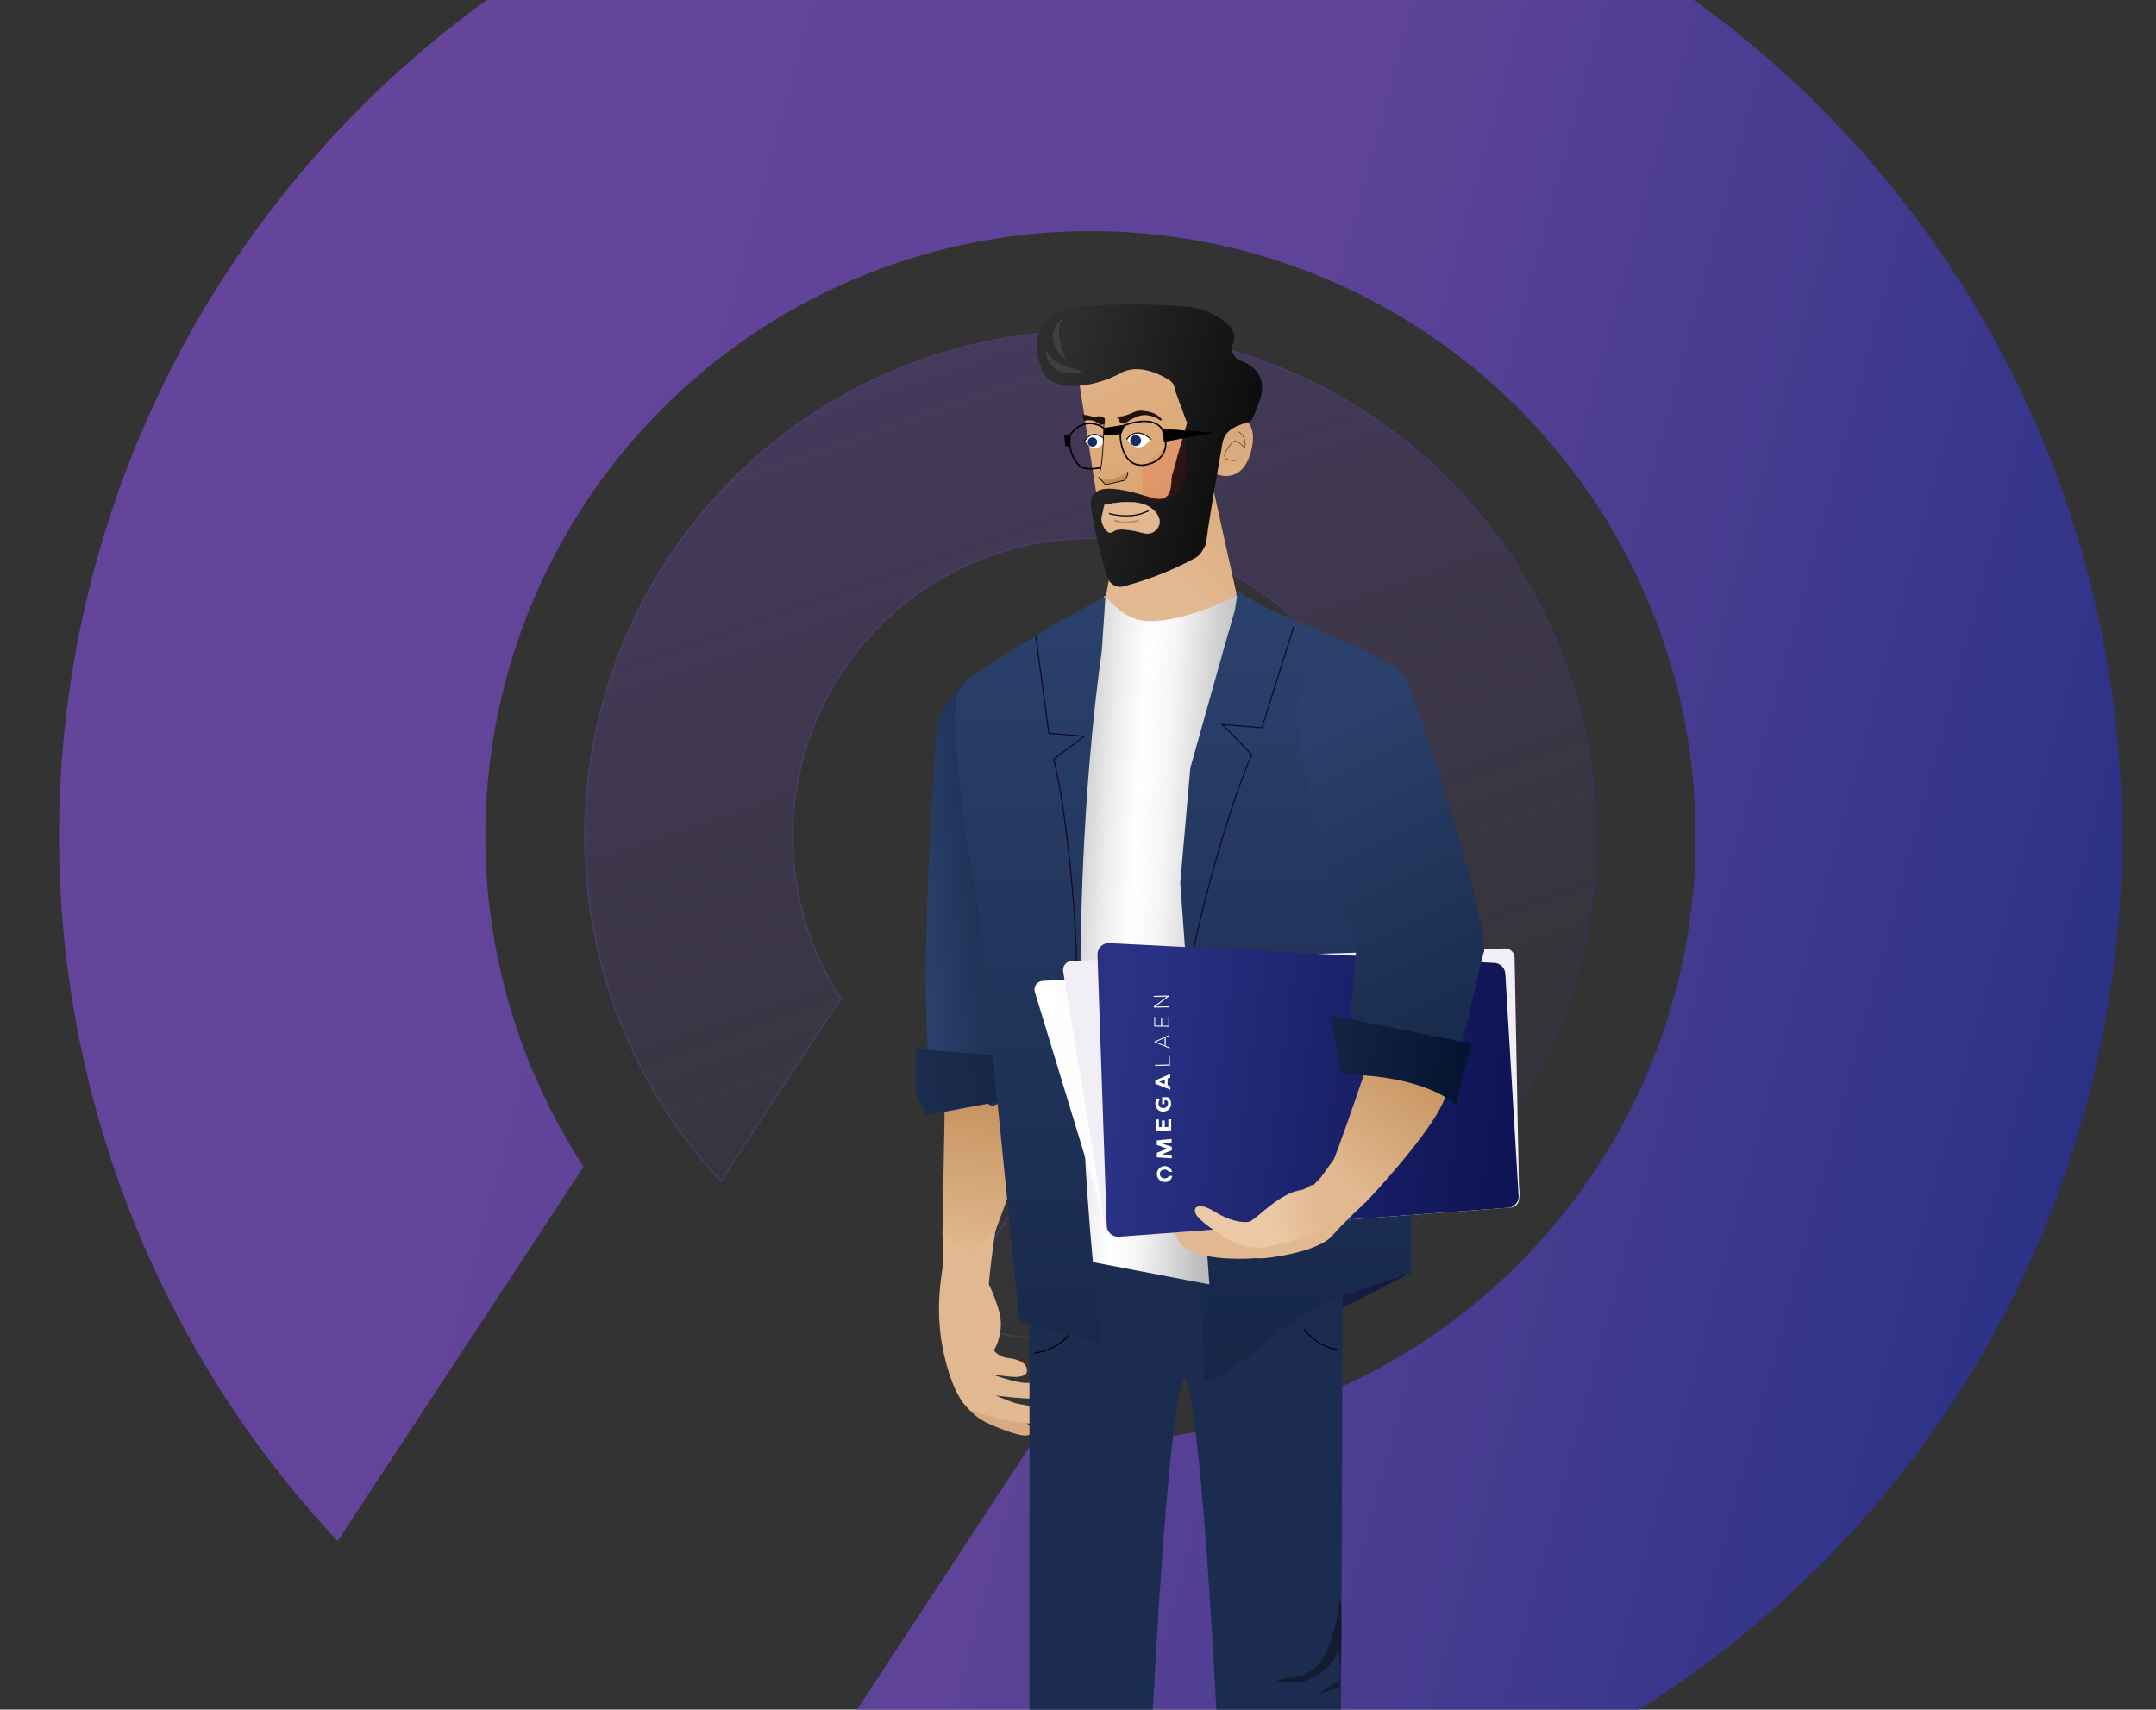 <svg version="1.2" xmlns="http://www.w3.org/2000/svg" viewBox="0 0 5691 4513" width="5691" height="4513">
	<rect x="0" y="0" width="5691" height="4513" fill="#333333" stroke="none"/>
	<title>Home (2)-svg</title>
	<defs>
		<clipPath clipPathUnits="userSpaceOnUse" id="cp1">
			<path d="m0 0h5691v4513h-5691z"/>
		</clipPath>
		<clipPath clipPathUnits="userSpaceOnUse" id="cp2">
			<path d="m66-580h5625v6698h-5625z"/>
		</clipPath>
		<linearGradient id="g1" x2="1" gradientUnits="userSpaceOnUse" gradientTransform="matrix(827,2408,-2407.974,826.991,2493,962.5)">
			<stop offset="0" stop-color="#5e4398" stop-opacity="1"/>
			<stop offset="1" stop-color="#5e4398" stop-opacity="0"/>
		</linearGradient>
		<linearGradient id="g2" x2="1" gradientUnits="userSpaceOnUse" gradientTransform="matrix(2581.82,691.8,-691.801,2581.824,1587.59,1861.6)">
			<stop offset="0" stop-color="#65459b"/>
			<stop offset=".54" stop-color="#5e4398"/>
			<stop offset="1" stop-color="#2a3286"/>
		</linearGradient>
		<linearGradient id="g3" x2="1" gradientUnits="userSpaceOnUse" gradientTransform="matrix(5259.463,1409.27,-1409.278,5259.491,248.767,1502.87)">
			<stop offset="0" stop-color="#65459b"/>
			<stop offset=".54" stop-color="#5e4398"/>
			<stop offset="1" stop-color="#2a3286"/>
		</linearGradient>
		<linearGradient id="g4" x2="1" gradientUnits="userSpaceOnUse" gradientTransform="matrix(307.38,-303.63,218.356,221.053,3259.18,1665.18)">
			<stop offset="0" stop-color="#e2b890"/>
			<stop offset="1" stop-color="#d8a16d"/>
		</linearGradient>
		<linearGradient id="g5" x2="1" gradientUnits="userSpaceOnUse" gradientTransform="matrix(62.51,-430.93,202.969,29.442,2562.06,3308.56)">
			<stop offset="0" stop-color="#e1b88f"/>
			<stop offset="1" stop-color="#c5915c"/>
		</linearGradient>
		<linearGradient id="g6" x2="1" gradientUnits="userSpaceOnUse" gradientTransform="matrix(224.32,-19.48,59.314,683.02,2422.81,2374.58)">
			<stop offset="0" stop-color="#2b416c"/>
			<stop offset="1" stop-color="#1a2c4e"/>
		</linearGradient>
		<linearGradient id="g7" x2="1" gradientUnits="userSpaceOnUse" gradientTransform="matrix(349.09,-5.87,2.718,161.612,2421.17,2881.7)">
			<stop offset="0" stop-color="#1b2d4f"/>
			<stop offset="1" stop-color="#13233f"/>
		</linearGradient>
		<clipPath clipPathUnits="userSpaceOnUse" id="cp3">
			<path d="m2975.77 5379.72h-246.98v113.99h246.98z"/>
		</clipPath>
		<clipPath clipPathUnits="userSpaceOnUse" id="cp4">
			<path d="m2970.15 5380.24l-8.53 95.45-201.19-8.61-14.4-80.23z"/>
		</clipPath>
		<linearGradient id="g8" x2="1" gradientUnits="userSpaceOnUse" gradientTransform="matrix(-224.13,0,0,-95.349,2970.17,5427.9)">
			<stop offset="0" stop-color="#e2b890"/>
			<stop offset="1" stop-color="#e5b282"/>
		</linearGradient>
		<clipPath clipPathUnits="userSpaceOnUse" id="cp5">
			<path d="m3030.85 5379.72h-398.96v502.28h398.96z"/>
		</clipPath>
		<clipPath clipPathUnits="userSpaceOnUse" id="cp6">
			<path d="m3011.88 5379.72h-360.98v474.96h360.98z"/>
		</clipPath>
		<clipPath clipPathUnits="userSpaceOnUse" id="cp7">
			<path d="m2968.29 5390.62c0 0 42.08 56.4 26.05 106.43-16.04 49.94-19 238.29-26.05 286.97-7.05 48.69-248.16 124.15-300.78-27.09 0 0-28.88-35.32 27.16-202.81l55.57-167.44c0 0 4.39 70.96 39.94 73.19 178.11 11.41 128.9 0.51 178.11-69.25z"/>
		</clipPath>
		<linearGradient id="g9" x2="1" gradientUnits="userSpaceOnUse" gradientTransform="matrix(-274.53,0,0,-365.9,2960.54,5639.04)">
			<stop offset="0" stop-color="#2d2d2f"/>
			<stop offset="1" stop-color="#070a1f"/>
		</linearGradient>
		<clipPath clipPathUnits="userSpaceOnUse" id="cp8">
			<path d="m2956.75 2047.4h-265.98v816.93h265.98z"/>
		</clipPath>
		<clipPath clipPathUnits="userSpaceOnUse" id="cp9">
			<path d="m2722.08 2856.54c8.02-1.63-3.04-4.83-2.66-12.99 37.77-520.09 236.21-790.07 236.21-790.07 0 0-230.95 239.78-257.15 785.47 0.38 5.05 2.45 9.35 6.16 12.76q5.56 5.21 13.15 5.19c1.4 0 2.88-0.07 4.29-0.36z"/>
		</clipPath>
		<linearGradient id="g10" x2="1" gradientUnits="userSpaceOnUse" gradientTransform="matrix(-390.78,71.507,-150.469,-822.299,2584.55,21.858)">
			<stop offset="0" stop-color="#aaaaaa"/>
			<stop offset="1" stop-color="#4a4a4a"/>
		</linearGradient>
		<linearGradient id="g11" x2="1" gradientUnits="userSpaceOnUse" gradientTransform="matrix(215.63,1562.62,-495.876,68.427,2785.97,3679.93)">
			<stop offset="0" stop-color="#1b2c50"/>
			<stop offset="1" stop-color="#1a2c4f"/>
		</linearGradient>
		<linearGradient id="g12" x2="1" gradientUnits="userSpaceOnUse" gradientTransform="matrix(-169.09,81.7,-60.057,-124.297,3696.74,3344.98)">
			<stop offset="0" stop-color="#171643"/>
			<stop offset="1" stop-color="#191c40"/>
		</linearGradient>
		<clipPath clipPathUnits="userSpaceOnUse" id="cp10">
			<path d="m3268.31 5379.72h246.98v113.99h-246.98z"/>
		</clipPath>
		<clipPath clipPathUnits="userSpaceOnUse" id="cp11">
			<path d="m3273.85 5380.25l8.53 95.44 201.2-8.6 14.4-80.23z"/>
		</clipPath>
		<linearGradient id="g13" x2="1" gradientUnits="userSpaceOnUse" gradientTransform="matrix(224.12,0,0,95.354,3273.87,5427.91)">
			<stop offset="0" stop-color="#e2b890"/>
			<stop offset="1" stop-color="#e5b282"/>
		</linearGradient>
		<linearGradient id="g14" x2="1" gradientUnits="userSpaceOnUse" gradientTransform="matrix(-215.63,1562.62,-528.106,-72.875,3467.8,3680.31)">
			<stop offset="0" stop-color="#1b2c50"/>
			<stop offset="1" stop-color="#1a2c4f"/>
		</linearGradient>
		<clipPath clipPathUnits="userSpaceOnUse" id="cp12">
			<path d="m3213.22 5379.72h398.97v502.28h-398.97z"/>
		</clipPath>
		<clipPath clipPathUnits="userSpaceOnUse" id="cp13">
			<path d="m3232.22 5379.72h360.97v474.96h-360.97z"/>
		</clipPath>
		<clipPath clipPathUnits="userSpaceOnUse" id="cp14">
			<path d="m3275.79 5390.61c0 0-42.08 56.41-26.04 106.43 16.03 49.95 18.99 238.3 26.04 286.97 7.05 48.7 248.16 124.16 300.79-27.09 0 0 28.87-35.32-27.17-202.81l-55.57-167.43c0 0-4.39 70.96-39.94 73.18-178.11 11.42-128.9 0.52-178.11-69.25z"/>
		</clipPath>
		<linearGradient id="g15" x2="1" gradientUnits="userSpaceOnUse" gradientTransform="matrix(274.52,0,0,365.886,3283.51,5639.04)">
			<stop offset="0" stop-color="#2d2d2f"/>
			<stop offset="1" stop-color="#070a1f"/>
		</linearGradient>
		<clipPath clipPathUnits="userSpaceOnUse" id="cp15">
			<path d="m2907.35 1200.06h379.97v474.96h-379.97z"/>
		</clipPath>
		<clipPath clipPathUnits="userSpaceOnUse" id="cp16">
			<path d="m2922.89 1221.14l-4.07 173.75c-0.11 5 0.94 9.73 3.25 14.18 2.3 4.45 5.5 8.09 9.68 10.9 29.89 20.47 97.04 33.98 164.22 25.35q2.86-0.35 5.32-1.76 2.47-1.41 4.18-3.71 1.69-2.26 2.34-5.08c0.47-1.83 0.51-3.71 0.19-5.58l-35.86-225.94z"/>
		</clipPath>
		<linearGradient id="g16" x2="1" gradientUnits="userSpaceOnUse" gradientTransform="matrix(324.87,-321.07,321.595,325.401,2918.9,1654.69)">
			<stop offset="0" stop-color="#e2b890"/>
			<stop offset="1" stop-color="#d8a16d"/>
		</linearGradient>
		<clipPath clipPathUnits="userSpaceOnUse" id="cp17">
			<path d="m3287.32 2047.39h265.97v816.93h-265.97z"/>
		</clipPath>
		<clipPath clipPathUnits="userSpaceOnUse" id="cp18">
			<path d="m3521.99 2856.54c-8.02-1.64 3.04-4.83 2.66-13-37.77-520.08-236.21-790.07-236.21-790.07 0 0 230.95 239.78 257.15 785.47-0.38 5.06-2.46 9.35-6.16 12.77q-5.56 5.21-13.15 5.19c-1.4 0-2.88-0.08-4.29-0.36z"/>
		</clipPath>
		<linearGradient id="g17" x2="1" gradientUnits="userSpaceOnUse" gradientTransform="matrix(390.78,71.506,-150.466,822.297,3659.53,21.855)">
			<stop offset="0" stop-color="#aaaaaa"/>
			<stop offset="1" stop-color="#4a4a4a"/>
		</linearGradient>
		<linearGradient id="g18" x2="1" gradientUnits="userSpaceOnUse" gradientTransform="matrix(315.38,22.8,-8.271,114.41,3536.2,2888.07)">
			<stop offset="0" stop-color="#a41e21"/>
			<stop offset=".285" stop-color="#d1343b"/>
			<stop offset="1" stop-color="#9b1b1f"/>
		</linearGradient>
		<linearGradient id="g19" x2="1" gradientUnits="userSpaceOnUse" gradientTransform="matrix(303.02,118.74,-48.89,124.765,3540,2789.28)">
			<stop offset="0" stop-color="#f0e0e1"/>
			<stop offset="1" stop-color="#a99e9f"/>
		</linearGradient>
		<linearGradient id="g20" x2="1" gradientUnits="userSpaceOnUse" gradientTransform="matrix(0,2087.08,-627.197,0,3475.66,1557.23)">
			<stop offset="0" stop-color="#2c426e"/>
			<stop offset="1" stop-color="#152647"/>
		</linearGradient>
		<linearGradient id="g21" x2="1" gradientUnits="userSpaceOnUse" gradientTransform="matrix(626,38.94,-156.715,2519.348,2692.67,2389.37)">
			<stop offset="0" stop-color="#939393"/>
			<stop offset=".35" stop-color="#ededed"/>
			<stop offset=".47" stop-color="#ffffff"/>
			<stop offset=".59" stop-color="#f5f5f5"/>
			<stop offset=".86" stop-color="#bcbcbc"/>
		</linearGradient>
		<linearGradient id="g22" x2="1" gradientUnits="userSpaceOnUse" gradientTransform="matrix(0,1991.03,-400.894,0,2710.92,1557.24)">
			<stop offset="0" stop-color="#2b416c"/>
			<stop offset="1" stop-color="#18294b"/>
		</linearGradient>
		<clipPath clipPathUnits="userSpaceOnUse" id="cp19">
			<path d="m2717.38 2510.95h1310.89v759.94h-1310.89z"/>
		</clipPath>
		<clipPath clipPathUnits="userSpaceOnUse" id="cp20">
			<path d="m2752.6 2589.4q-5.21 0.14-9.86 2.6-4.67 2.35-7.79 6.6-3 4.32-4.01 9.42-0.92 5.24 0.51 10.24l188.14 618.26c1.7 5.29 4.89 9.5 9.5 12.56q6.88 4.67 15.2 4.01l1044.92-77.93c3.04-0.15 6.02-0.89 8.75-2.22 2.84-1.35 5.21-3.19 7.28-5.49 2.01-2.3 3.57-4.98 4.52-7.87 0.97-2.91 1.35-5.95 1.12-8.99l-54.26-601.56q-0.45-4.58-2.58-8.61c-1.48-2.68-3.34-5.05-5.64-6.97q-3.55-2.92-7.87-4.39-4.35-1.33-8.91-1.1z"/>
		</clipPath>
		<linearGradient id="g23" x2="1" gradientUnits="userSpaceOnUse" gradientTransform="matrix(1371.24,277.07,-191.094,945.74,2687.72,2739.12)">
			<stop offset="0" stop-color="#ffffff"/>
			<stop offset=".031" stop-color="#ffffff"/>
			<stop offset=".063" stop-color="#fefeff"/>
			<stop offset=".094" stop-color="#fefefe"/>
			<stop offset=".103" stop-color="#fdfdfe"/>
			<stop offset=".125" stop-color="#fdfdfe"/>
			<stop offset=".156" stop-color="#fdfcfe"/>
			<stop offset=".188" stop-color="#fdfcfd"/>
			<stop offset=".219" stop-color="#fcfbfd"/>
			<stop offset=".25" stop-color="#fcfafc"/>
			<stop offset=".281" stop-color="#fbfafc"/>
			<stop offset=".313" stop-color="#fbf9fc"/>
			<stop offset=".344" stop-color="#faf8fb"/>
			<stop offset=".375" stop-color="#faf8fb"/>
			<stop offset=".406" stop-color="#f9f7fb"/>
			<stop offset=".438" stop-color="#f9f6fa"/>
			<stop offset=".469" stop-color="#f8f6fa"/>
			<stop offset=".5" stop-color="#f8f5fa"/>
			<stop offset=".531" stop-color="#f7f4f9"/>
			<stop offset=".563" stop-color="#f7f4f9"/>
			<stop offset=".594" stop-color="#f6f3f9"/>
			<stop offset=".625" stop-color="#f6f2f8"/>
			<stop offset=".656" stop-color="#f5f1f8"/>
			<stop offset=".688" stop-color="#f5f1f8"/>
			<stop offset=".719" stop-color="#f4f0f7"/>
			<stop offset=".75" stop-color="#f4eff7"/>
			<stop offset=".781" stop-color="#f3eff7"/>
			<stop offset=".813" stop-color="#f3eef6"/>
			<stop offset=".844" stop-color="#f2edf6"/>
			<stop offset=".875" stop-color="#f2edf5"/>
			<stop offset=".897" stop-color="#f1ecf5"/>
			<stop offset=".906" stop-color="#f1ecf5"/>
			<stop offset=".938" stop-color="#f1ebf5"/>
			<stop offset=".969" stop-color="#f0ebf4"/>
			<stop offset="1" stop-color="#f0eaf4"/>
		</linearGradient>
		<linearGradient id="g24" x2="1" gradientUnits="userSpaceOnUse" gradientTransform="matrix(1001.22,132.99,-94.983,715.081,2967.2,2769.33)">
			<stop offset="0" stop-color="#2a3286"/>
			<stop offset="1" stop-color="#0e1455"/>
		</linearGradient>
		<clipPath clipPathUnits="userSpaceOnUse" id="cp21">
			<path d="m2831.36 878.99h341.98v512.96h-341.98z"/>
		</clipPath>
		<clipPath clipPathUnits="userSpaceOnUse" id="cp22">
			<path d="m2840.28 946.39c-1.27 6.53 66.19 437.78 66.19 437.78l251.43-50.62-1.77-420.26c0 0-294.19-76.6-315.85 33.1z"/>
		</clipPath>
		<linearGradient id="g25" x2="1" gradientUnits="userSpaceOnUse" gradientTransform="matrix(313.9,612.07,-503.44,258.189,2856.64,796.63)">
			<stop offset="0" stop-color="#e1b88f"/>
			<stop offset="1" stop-color="#dba06a"/>
		</linearGradient>
		<clipPath clipPathUnits="userSpaceOnUse" id="cp23">
			<path d="m3192.34 1067.07h132.99v189.99h-132.99z"/>
		</clipPath>
		<clipPath clipPathUnits="userSpaceOnUse" id="cp24">
			<path d="m3212.89 1252.24c0 0-33.91-112.33 7.98-138.95 41.84-26.61 100.71-11.29 83.52 69.05-21.31 100.53-91.5 69.9-91.5 69.9z"/>
		</clipPath>
		<linearGradient id="g26" x2="1" gradientUnits="userSpaceOnUse" gradientTransform="matrix(-86.44,-220.38,193.311,-75.823,3325.32,1295.06)">
			<stop offset="0" stop-color="#e0b284"/>
			<stop offset="1" stop-color="#d6a577"/>
		</linearGradient>
		<clipPath clipPathUnits="userSpaceOnUse" id="cp25">
			<path d="m2734.45 765h626.95v802.61h-626.95z"/>
		</clipPath>
		<linearGradient id="g27" x2="1" gradientUnits="userSpaceOnUse" gradientTransform="matrix(531,145.33,-182.333,666.2,2780.07,1099.38)">
			<stop offset="0" stop-color="#2d2d2d"/>
			<stop offset="1" stop-color="#0a0a0a"/>
		</linearGradient>
		<linearGradient id="g28" x2="1" gradientUnits="userSpaceOnUse" gradientTransform="matrix(240.33,-320.13,185.276,139.091,3551.41,3119.86)">
			<stop offset="0" stop-color="#e1b88f"/>
			<stop offset="1" stop-color="#c5915c"/>
		</linearGradient>
		<linearGradient id="g29" x2="1" gradientUnits="userSpaceOnUse" gradientTransform="matrix(120.72,-13.8,5.233,45.776,3364.01,3191.11)">
			<stop offset="0" stop-color="#ebc8a6" stop-opacity="1"/>
			<stop offset="1" stop-color="#ebc8a6" stop-opacity="0"/>
		</linearGradient>
		<linearGradient id="g30" x2="1" gradientUnits="userSpaceOnUse" gradientTransform="matrix(378.09,802.59,-362.056,170.56,3420.33,1912.51)">
			<stop offset="0" stop-color="#2b416c"/>
			<stop offset="1" stop-color="#1a2c4e"/>
		</linearGradient>
		<linearGradient id="g31" x2="1" gradientUnits="userSpaceOnUse" gradientTransform="matrix(338.17,50.34,-24.428,164.1,3515.32,2781.69)">
			<stop offset="0" stop-color="#142341"/>
			<stop offset="1" stop-color="#051431"/>
		</linearGradient>
	</defs>
	<style>
		.s0 { opacity: .4;fill: url(#g1);stroke: url(#g2);stroke-width: 4 } 
		.s1 { fill: url(#g3) } 
		.s2 { fill: url(#g4) } 
		.s3 { fill: #d7ab82 } 
		.s4 { fill: #e2b890 } 
		.s5 { fill: url(#g5) } 
		.s6 { fill: url(#g6) } 
		.s7 { fill: url(#g7) } 
		.s8 { fill: url(#g8) } 
		.s9 { fill: #000000 } 
		.s10 { fill: url(#g9) } 
		.s11 { fill: url(#g10) } 
		.s12 { fill: url(#g11) } 
		.s13 { fill: url(#g12);stroke: #0f1557;stroke-width: 1 } 
		.s14 { fill: url(#g13) } 
		.s15 { fill: url(#g14) } 
		.s16 { fill: url(#g15) } 
		.s17 { fill: url(#g16) } 
		.s18 { fill: url(#g17) } 
		.s19 { fill: url(#g18) } 
		.s20 { fill: #7e171a } 
		.s21 { fill: none;stroke: #cf744f;stroke-width: 1 } 
		.s22 { fill: #d88f66 } 
		.s23 { fill: none;stroke: #000000;stroke-width: 3 } 
		.s24 { opacity: .5;fill: #0c0c0c } 
		.s25 { fill: url(#g19) } 
		.s26 { fill: url(#g20) } 
		.s27 { fill: url(#g21) } 
		.s28 { fill: none;stroke: #130927;stroke-width: 3 } 
		.s29 { fill: url(#g22) } 
		.s30 { fill: url(#g23) } 
		.s31 { fill: #f2eef6 } 
		.s32 { fill: url(#g24) } 
		.s33 { fill: #ffffff } 
		.s34 { fill: url(#g25) } 
		.s35 { fill: url(#g26) } 
		.s36 { fill: url(#g27) } 
		.s37 { opacity: .1;mix-blend-mode: multiply;fill: #ff0000 } 
		.s38 { fill: #e1b88f;stroke: #e1b88f;stroke-width: 1 } 
		.s39 { fill: none;stroke: #000000;stroke-linecap: round;stroke-width: 3 } 
		.s40 { fill: none;stroke: #c28d59;stroke-width: 5 } 
		.s41 { fill: #433e3e } 
		.s42 { fill: #c28d59 } 
		.s43 { fill: none;stroke: #000000;stroke-width: 2 } 
		.s44 { fill: none;stroke: #21130a;stroke-width: 3 } 
		.s45 { fill: #152b65 } 
		.s46 { fill: #21130a } 
		.s47 { fill: #000000;stroke: #000000;stroke-width: 1 } 
		.s48 { fill: none;stroke: #000000;stroke-width: 4 } 
		.s49 { fill: #000000;stroke: #000000;stroke-width: 2 } 
		.s50 { fill: url(#g28) } 
		.s51 { fill: url(#g29) } 
		.s52 { fill: none;stroke: #000000;stroke-width: 1 } 
		.s53 { fill: url(#g30) } 
		.s54 { fill: url(#g31) } 
		.s55 { fill: #434343 } 
		.s56 { opacity: .1;fill: #d9d9d9 } 
	</style>
	<g id="Артборд 1" clip-path="url(#cp1)">
		<g id="Clip-Path" clip-path="url(#cp2)">
			<g>
				<path class="s0" d="m2099.1 2310.3c15.5 117.2 56.9 228.2 120.2 325.5l-316.6 481.9c-188.4-201.9-310.6-458.7-347.2-735.7-45-341.3 43.6-686.8 247.4-964.3 203.7-277.5 506.9-465.5 846-524.7 339.1-59.3 688 14.8 973.8 206.8 285.8 192 486.3 487 559.6 823.4 73.4 336.4 13.9 688.1-166 981.6-179.9 293.5-466.3 506.2-799.4 593.5-242.6 63.6-496.4 57.1-732.6-15.9l323.1-492c90 8.2 181.5 0.9 270.5-22.5 196.2-51.4 364.9-176.7 470.9-349.6 106-172.9 141-380.1 97.8-578.3-43.2-198.1-161.3-371.9-329.7-485.1-168.3-113.1-373.9-156.7-573.7-121.8-199.8 34.9-378.3 145.6-498.4 309.1-120 163.5-172.2 367-145.7 568.1z"/>
				<path class="s1" d="m1540.4 3080c-129.3-198.3-214.1-424.7-245.6-663.6-53.9-408.5 52.2-822.1 296.1-1154.3 243.9-332.2 606.8-557.3 1012.7-628.2 406-70.9 823.7 17.8 1165.8 247.7 342 229.8 582 582.9 669.8 985.6 87.8 402.6 16.6 823.7-198.7 1175-215.4 351.4-558.2 606-956.9 710.5-181.5 47.6-368.3 62.4-551.9 45.4l-662.6 1008.8c483.3 150.5 1003 164.4 1499.9 34.1 679.4-178.2 1263.7-612 1630.7-1210.9 367-598.8 488.4-1316.3 338.8-2002.6-149.6-686.2-558.7-1288.1-1141.7-1679.8-583-391.7-1294.9-542.9-1986.8-422.1-691.9 120.9-1310.3 504.4-1726 1070.6-415.7 566.2-596.5 1271.1-504.6 1967.4 74.8 566.8 325.5 1092.1 711.8 1504.7z"/>
				<path class="s2" d="m2944 1436l246-202 75.5 341-202 263-145.5-257.5z"/>
				<path class="s3" d="m2569.6 3594.3c-15.6 11.3-33.8 98.1-31.3 100.7 15 24.7 36.4 45 61.9 58.6 38.5 18.4 95 40.4 113.4 35.2 18.4-5.2 16.1-25.6-26.5-44.1-42.5-18.6-88.4-47.3-96.7-64.3-9-28.2-15.9-56.9-20.8-86.1z"/>
				<path class="s4" d="m2489.1 3207.6c0 0-1.5 45.3 0.3 127.7-5.9 44.1-15.5 95.9-8.4 172.7 7 76.8 40.1 195.8 85.2 215.6 45.1 19.8 159.5 40 181.7 34.8 22.2-5.1 15.5-22.8 2-35-13.6-12.2-58.5-15.2-74.5-20.8-16-5.5-47.1-18.6-47.1-18.6 0 0 46.5 5.8 67.7 6.8 21.3 1.1 60 6.3 58.9-15.3-1.1-21.6-18.1-25.5-46.2-24.9-28.1 0.5-92.7-23.3-92.7-23.3 21.9 4.1 44 6.7 66.2 7.8 14.6-1.5 30.6-3.6 28.5-19.6-2.2-16-16.7-26.1-47.1-30.3-7.8-0.4-15.4-2.4-22.3-5.9-6.9-3.5-13-8.5-17.9-14.5 16.9-29.1 22.5-63.4 15.7-96.4-7.3-27.1-17-53.5-29-78.8 6.3-73.3 18.7-149.1 18.7-149.1z"/>
				<path class="s5" d="m2762.2 2882.9l-134.3 365.3-67 57.6-73.3-46.3 5.3-290.9 1.1-110.4 130.9-125.2c114.7 36.6 100.3 30.7 121.3 42.4 21 11.7 27.2 92.1 16 107.5z"/>
				<path class="s6" d="m2618.7 2920.6l-163.9-98.8c-22.6-157-5.2-552.3 10.2-793.7 2-31.9 4-61.1 5.9-86.7 5.5-74.4 31.9-81.2 61.3-126.7l224.2 280.3 22.5 457.1c-19 175.1-14.6 273.8-10 301.2z"/>
				<path class="s7" d="m2417.8 2769l0.4 122.5 27.3 52.2 347.4-65 2.2-79z"/>
				<g id="Clip-Path" clip-path="url(#cp3)">
					<g>
						<g id="Clip-Path" clip-path="url(#cp4)">
							<g>
								<path class="s8" d="m2970.2 5380.3h-224.1v95.4h224.1z"/>
							</g>
						</g>
					</g>
				</g>
				<g id="Clip-Path" clip-path="url(#cp5)">
					<g>
						<path class="s9" d="m2811.8 5882c72.2 0 164.9-33.4 171-74.8 2.6-18.5 4.5-54.7 7.2-96.7 3.8-70.5 8.7-158.1 18.4-187.9 18.1-56.4-26.4-117-28.3-119.5l-11.6-12.2-10.4 44.5c-7.2 10.8-12.9 22.4-17.1 34.9-10.3 21.7-20.2 0-63.3 0-18.2 0-43.3-1.1-86.4-3.9-16.9-1.2-42.4-20.2-43.3-38.4l-0.8-22.3-56.4 171.6c-50.4 152.2-43.7 194.5-36.1 207.1 22.2 62.9 77.7 97.6 157.1 97.6z"/>
					</g>
				</g>
				<g id="Clip-Path" clip-path="url(#cp6)">
					<g>
						<g id="Clip-Path" clip-path="url(#cp7)">
							<g>
								<path class="s10" d="m3010.3 5386.8l-371.6-0.1v495.3h371.6z"/>
							</g>
						</g>
					</g>
				</g>
				<g id="Clip-Path" clip-path="url(#cp8)">
					<g>
						<g id="Clip-Path" clip-path="url(#cp9)">
							<g>
								<path class="s11" d="m2947.3 2008.1l150.2 822.8-390.8 71.6-150.3-823z"/>
							</g>
						</g>
					</g>
				</g>
				<path class="s12" d="m2717.4 3251.9v2104.8c0 0 143.2 145.7 288.8 0 0 0 56.6-1673.7 125.1-1727.9 68.4-54.3-23.3-376-23.3-376z"/>
				<path class="s13" d="m3712.9 3364.9l-172.9 89.3-35.2-163.4 166.3-73.1z"/>
				<g id="Clip-Path" clip-path="url(#cp10)">
					<g>
						<g id="Clip-Path" clip-path="url(#cp11)">
							<g>
								<path class="s14" d="m3273.8 5380.3h224.2v95.4h-224.2z"/>
							</g>
						</g>
					</g>
				</g>
				<path class="s15" d="m3544.4 3376.7l-8 1980.4c0 0-143.3 145.7-288.8 0 0 0-56.6-1673.7-125.2-1727.9-68.4-54.3 0-263.2 0-263.2z"/>
				<g id="Clip-Path" clip-path="url(#cp12)">
					<g>
						<path class="s9" d="m3432.3 5882c-72.2 0-164.9-33.4-171-74.8-2.7-18.4-4.6-54.7-7.2-96.7-3.8-70.5-8.8-158.1-18.5-187.9-18-56.4 26.4-117 28.3-119.5l11.6-12.2 10.5 44.5c7.2 10.8 12.9 22.4 17.1 34.9 10.2 21.7 20.1 0 63.3 0 18.2 0 43.3-1.1 86.4-3.9 16.9-1.2 42.4-20.2 43.3-38.4l0.8-22.2 56.4 171.5c50.3 152.2 43.7 194.6 36.1 207.1-22.2 62.9-77.7 97.6-157.1 97.6z"/>
					</g>
				</g>
				<g id="Clip-Path" clip-path="url(#cp13)">
					<g>
						<g id="Clip-Path" clip-path="url(#cp14)">
							<g>
								<path class="s16" d="m3233.7 5386.7h371.6v495.3h-371.6z"/>
							</g>
						</g>
					</g>
				</g>
				<g id="Clip-Path" clip-path="url(#cp15)">
					<g>
						<g id="Clip-Path" clip-path="url(#cp16)">
							<g>
								<path class="s17" d="m2918.7 1200.1h360.2v476.3l-360.2-0.1z"/>
							</g>
						</g>
					</g>
				</g>
				<g id="Clip-Path" clip-path="url(#cp17)">
					<g>
						<g id="Clip-Path" clip-path="url(#cp18)">
							<g>
								<path class="s18" d="m3296.8 2008.1l-150.3 822.8 390.8 71.6 150.3-823z"/>
							</g>
						</g>
					</g>
				</g>
				<path class="s19" d="m3851.6 2891.9l-12.4 41.8c-75.2-114-254.9-95.3-326.7-73.2l3.8-50.3c216.5-47.5 305.8 37 335.3 81.7z"/>
				<path class="s20" d="m3543.8 2873.8l-31.3-13.3 16.1-4.7 16.1-3.8z"/>
				<path class="s20" d="m3822.1 2935.6l17.1-1.9-4.7-7.6-5.7-6.7z"/>
				<path fill-rule="evenodd" class="s21" d="m2657.5 2807.3c0 10.2 0 32.9 0 42.8"/>
				<path class="s22" d="m3237 3103.7c-10.7-6.1-12.7-21.5-12.4-28.5 7.6-4.5 15.9 1.9 19 5.7l19 18.1c-4.1 4.1-15 10.8-25.6 4.7z"/>
				<path fill-rule="evenodd" class="s23" d="m2730.7 3572c20.9-2.5 68.9-16.7 94-53.2"/>
				<path fill-rule="evenodd" class="s23" d="m3441.2 3508.4c12.7 16.8 49 51.3 93.1 54.8"/>
				<path class="s24" d="m3417.4 4426.9c106.4-11.3 113.1-187.1 118.8-203.2 9.9 15.2 4.1 160.8 0 231.7l-54.1 15.2c10.4-7.6 34.7-24.5 48.4-31.3 13.7-6.8 5.7-66.2 0-95 5.9 54.2-76 91.2-93.1 95-17.1 3.8-126.3-0.9-20-12.3z"/>
				<path class="s25" d="m3525.8 2774.1l16.1 64.6c217.3 0 284 55.7 294.5 82.6l44.6-82.6-51.3-39.9c-51.7-42.6-224.2-34.2-304-24.7z"/>
				<path class="s26" d="m3154.8 1932.4c66.2-190.7 104.3-325.8 110.9-375.2 66.2 57 286.5 130.2 361 175.8 74.4 45.6 27.2 287.2 97.8 365.7v1261.5l-218.5 74.1c-167.2 85.8-264.4 214-326.7 209.9-5.1-117.8-21.5-591-50.4-785.6-36.1-243.2-56.7-687.7 25.9-926.2z"/>
				<path class="s3" d="m3243.1 3251.5c-7.5 17.8-87.8 55.5-90.8 53.7-27.5-8.9-52.2-25.1-71.3-46.8-26.7-33.2-61.2-83.2-60.3-102.2 0.8-19.1 21.1-21.6 49 15.5 27.8 37.2 66.4 75.3 84.8 79.4 29.4 2.3 59.1 2.4 88.6 0.4z"/>
				<path class="s27" d="m2998.6 1634.2c-47.7-14.8-81.7-61.8-81.7-61.8l-31.4 49.4-33.2 12.4-18.1 232.7v383.8l-13.3 530 38 546.2 333.4 63.7-76.9-1060.1 26.6-303.1 89.3-318.2 28.5-98.8 5.7-38c0 0-176.5 89.8-266.9 61.8z"/>
				<g>
					<path fill-rule="evenodd" class="s28" d="m3415.6 1652.2l-84.6 268.9-104.5-8.6 77.9 79.8c-71.5 158.9-169.1 536.3-176.7 648.8"/>
				</g>
				<path class="s29" d="m2908.3 3548.3c-102.6-836-42.8-1526.2 0-1830.5l9.5-141.6c0 0-43.7 21.9-91.2 47.5-47.5 25.7-170.8 101.7-215.6 132.1-56.1 38-90.3 41.8-90.3 141.5 0 83.4 26.9 342 57 463.6l113.1 1125.6z"/>
				<g>
					<path fill-rule="evenodd" class="s28" d="m2734.4 1680.7l34.2 255.2 93.4 7.6-80.6 60.6c39.2 154.1 68.6 509.2 58.4 611.9"/>
				</g>
				<path class="s4" d="m3597.8 3170c0 0-68.3 63.1-90 89.6-21.7 26.6-84 47.6-160.4 58.3-76.3 10.9-199.8 6-229.4-33.3-29.6-39.4-75.6-146.1-75.7-168.9-0.1-22.7 18.7-20.3 33.7-9.9 15 10.4 28.2 53.4 37.3 67.7 9.1 14.3 29 41.5 29 41.5 0 0-16.4-43.9-22.2-64.3-5.9-20.5-20-57 1.3-60.8 21.4-3.9 29 11.7 34.9 39.2 6 27.5 44 84.9 44 84.9-9.1-20.4-16.7-41.3-22.8-62.7-2-14.5-3.6-30.5 12.5-32.2 16.1-1.6 29.3 10.2 40.4 38.9 2.1 7.4 5.8 14.4 10.8 20.3 5 6 11.2 10.8 18.2 14.1 24.4-23.2 56.6-36.5 90.3-37.4 28 0.9 55.9 4.2 83.3 10 21.9-24.6 78.4-108.1 78.4-108.1z"/>
				<g id="Clip-Path" clip-path="url(#cp19)">
					<g>
						<g id="Clip-Path" clip-path="url(#cp20)">
							<g>
								<path class="s30" d="m2730.3 2527.9h1280.8v725.7h-1280.8z"/>
							</g>
						</g>
					</g>
				</g>
				<path class="s31" d="m2829.8 2536.4c-3.4 0-6.8 1-9.8 2.3-3.3 1.5-5.9 3.6-8.2 6.3-2.3 2.6-3.8 5.7-4.8 8.9q-1.5 5.1-0.7 10.3l112.6 680.9c1.2 6.4 4.4 11.3 9.3 15.3 5.2 3.8 10.9 5.5 17.3 5l1041.9-77.7q4.6-0.2 8.7-2.3 4.2-1.9 7.3-5.1 3.2-3.5 4.9-7.8c1.1-2.7 1.7-5.7 1.7-8.8l-12.1-636.2q-0.2-5.1-2.3-9.5c-1.4-3.1-3.3-5.5-5.7-7.8-2.3-2.3-5.2-3.8-8.2-4.9-3-1.2-6.3-1.7-9.5-1.6z"/>
				<path class="s32" d="m2928.8 2489.7c-4.2-0.4-8.2 0.2-12.1 1.7-4 1.3-7.4 3.4-10.5 6.3q-4.5 4.3-7 10.2-2.5 5.7-2.3 12l24.5 715.8q0.4 6.3 3 11.8c1.9 3.8 4.4 7.1 7.5 9.9q4.7 4 10.6 5.9 5.9 1.9 12.2 1.3l1026.1-76.5c3.8-0.2 7.4-1.2 11-2.7q5.3-2.7 9.1-7 4-4.4 6.1-9.7 1.9-5.5 1.5-11.4l-35.1-587.3q-0.6-5.7-2.9-10.8c-1.5-3.2-3.6-6.3-6.4-8.9-2.7-2.5-5.8-4.6-9.2-6.1q-5.1-2.1-10.8-2.3z"/>
				<path fill-rule="evenodd" class="s33" d="m3058.4 2931q-3.6-2.8-5.9-6.8-2.1-3.8-2.7-8.4c-0.3-3-0.1-5.9 0.8-8.7 0.8-2.9 2.1-5.7 4-8l4.6 3 2 1.6q-3 3.4-3.2 7.9c-0.4 3.1 0.4 6.1 1.9 8.6 1.3 1.7 3 3 4.9 3.8q2.9 1.3 6.1 1.1c2.1 0 4.2-0.5 6.1-1.5q2.7-1.5 4.6-4.2c2.8-5.3 2.2-10.2-1.5-14.8h-6.3q0 3 0 6.3 0 1.9 0 3.8h-6.3c0-3.1 0-15.2 0-18.3h15.2q3.4 2.5 5.7 6.3c1.3 2.5 2.3 5.1 2.7 8 0.5 2.8 0.2 5.7-0.4 8.3q-1.1 4.2-3.6 7.6c-3.6 4.4-8 6.9-13.5 7.6q-8.2 1.4-15.2-3.2zm12.7 189.2q-7.1-1.4-11.9-6.8-4.8-5.5-5.4-12.7-0.5-7.3 3.6-13.3 4-5.9 10.9-8.2 4-1.3 8.1-0.8c2.9 0.2 5.5 1.2 7.8 2.5q3.8 2.1 6.3 5.3 2.5 3.3 3.6 7.4h-8.7q-1.5-2.6-4-4.1c-1.7-1.2-3.6-1.9-5.5-2.1-1.9-0.4-4 0-5.9 0.5q-2.9 0.8-5.2 2.9-3.2 3.4-3.2 8.2c0 3.2 1.2 5.8 3.2 8.1q2.3 2.1 5.2 3.1 2.8 1.1 5.9 0.5 3-0.3 5.7-2c1.5-1.2 3-2.5 4-4.4h8.9q-1.1 5.9-5.3 10.2-4.4 4.4-10.3 5.7c-2.7 0.2-5.3 0.2-7.8 0zm-17.3-73.9c0-0.9 0-2.1 0-3.2l12.8-5.1 15-5.7c-4.2-1.5-7.6-2.7-11.4-4q-8.4-2.9-16.7-5.9c0-2.3 0-5.1 0-6.7q0-2.6 0-5.1l14.8-1.7c7.9-0.8 16.1-1.7 24.3-2.3q0 3.3 0 6.5c0 0.7 0 1.7 0 2.5l-14.6 1.3-12 1.3 13.1 4.4c4.6 1.5 9.1 3 13.9 4.7q0 1.2 0 2.3 0 3.8 0 7.2c-5.2 1.9-9.9 3.8-14.7 5.5l-12.1 4.8 9.3 0.6 17.5 0.9c0 2.7 0 6.5 0 9.1l-20.4-1.3-19-1.3v-8.6zm-1.5-62.1c0-9.5-0.4-19.2-0.5-28.9h7.2v19.8h7.9c0-2.5 0-15 0-17.1h7.5c0 2.3 0 4.9 0 7v10.1h9.6v-20.3h7.5q0 8.3 0 16.7 0 6.2 0 12.5l-23.4 0.4zm-2.5-132l1.5-0.6c12.6-5.7 24.9-11.2 37.5-16.7v9.5l-1.9 0.9-5 1.9c0 4.4 0 9.1 0 13.5 0 1.3 0 2.7 0 4.2l7.2 2.6c0 2.7 0 6.3 0 9-7.4-2.9-15-5.7-22.2-8.8-5.1-1.9-10.1-4-15.2-6h-0.6q-0.9-0.2-1.5-0.8c0-1.5 0-3.2 0-4.8-0.2-1.5-0.2-2.6 0.2-3.9zm24.7-1.9l-3.8 1.3-11.2 4.7 15.2 5.7q0-1.7 0-3.4zm-25.6-36.7v-2.6l18.2-0.4 18.4-0.4v-22.2h2.3c0 4.7 0 9.7 0.4 14.4v10.5l-28.1 0.6zm18-72.8c6.6-3.2 13.3-6.3 20.1-9.1 0 0.9 0 1.7 0 2.6l-5.1 2.3-4.9 2.3q0 3.8 0 7.6 0 7.2 0 14.4l3.2 1.4c2.5 0.7 4.9 1.7 7.2 2.8v2.7c-8.5-3.3-17.1-6.9-25.4-10.5l-14.5-5.7q0-1.1 0-2.3c6.3-2.8 12.6-5.7 19.4-8.5zm-3.2 14.8l10.4 4.2c0-3.8 0-16.2 0-19.8l-5.3 2.5-17.5 7.8 12.7 5.3zm-16.9-45.8c0-5.3 0-20.1 0-25.6h2.3c0 4.5 0 18.6 0 23.2h15.6q0-6.6 0-13.2c0-2.4 0-4.9 0-7.2h2.7l0.3 20.7h16.4q0-7 0-13.8v-9.7h2.4q0 6.4 0 12.9v13.1zm15.6-65.5l17.7-13.1h-12.7c-7.5 0.5-15 0.5-22.3 0.5v-2.6l16.7-0.4 22.7-0.6q-0.2 1.5 0 3.1l-15.6 11.5-19.2 14.3 19.9-0.2 15.4-0.4q0 1.3 0 2.7l-24.1 0.5h-15.2q0-1.7 0-3c5.5-4.2 11-8.4 16.7-12.3z"/>
				<g id="Clip-Path" clip-path="url(#cp21)">
					<g>
						<g id="Clip-Path" clip-path="url(#cp22)">
							<g>
								<path class="s34" d="m2868 1475.7l-186-589.3 446.9-141.3 186 589.5z"/>
							</g>
						</g>
					</g>
				</g>
				<g id="Clip-Path" clip-path="url(#cp23)">
					<g>
						<g id="Clip-Path" clip-path="url(#cp24)">
							<g>
								<path class="s35" d="m3189.5 1324.1l-78.7-249.2 214.3-67.7 78.7 249.1z"/>
							</g>
						</g>
					</g>
				</g>
				<g id="Clip-Path" clip-path="url(#cp25)">
					<g>
						<path class="s36" d="m3101.3 1029.5l32.1 87-26.6 91.2c0.4 3.4-12.7 45.2-13.3 48.4-3.8 18.1 5.6 75.2-53.2 57.8-49.9-15-96.1-28.3-130.5-22.3q-7.2 1.4-13.5 5.2-6.2 3.8-10.4 9.7-4.4 5.8-6.1 13.1c-1.1 4.7-1.3 9.5-0.7 14.2q15 97.7 44.6 191.7 2.3 6.5 6.6 11.6 4.6 5.1 10.7 8.2c4 2.1 8.3 3.2 12.7 3.8q6.8 0.5 13.3-1.4c48.8-13.1 115.3-35.1 188.3-75 14.2-7.8 20.6-22.9 24.1-28.7 3.4-5.9 5.3-12.2 5.3-18.8 9.5-72.2 34-207.3 41.8-253.6 7.2-43.3 46.8-49.2 72.2-58.9 10.1-3.8 18.4-36.5 22.8-46.4 12.2-28.3 26.6-86.6-46.9-114-8.7-3.2-15.9-10.1-19.6-18.6q-2.8-6.5-2.8-13.5-0.2-7 2.4-13.5c12.8-33-11.9-58.7-71.2-86.6-42-19.7-270.4-19.4-338.7-9.5-112.3 16.7-121.3 91.2-95.6 162.6 25.8 71.5 146.8 46.8 208.6 11.8 45.4-25.5 101.1 1.3 127.1 17.3 10.3 6.1 15.8 15.2 16.5 27.2z"/>
					</g>
				</g>
				<g>
					<path class="s37" d="m3121.7 1282l11.7-40.6-6.4-86.9-31.1 10.3-82.1 68.4 3.1 79.4 36.4 12.9c23.8-3.7 19.1-1.5 42.6-15.9 25.8-15.8 16.8-22.1 25.8-27.6z"/>
				</g>
				<path class="s38" d="m3042.6 1344.5c-32.7-28.9-98.8-18.1-127.3-11.4-1.9 9.5-5.4 25.8-7.6 34.2-2.9 10.4 14.2 49.4 30.4 36.1 16.1-13.3 60.8-1 84.5 4.7 23.8 5.7 60.8-27.5 20-63.6z"/>
				<path fill-rule="evenodd" class="s39" d="m2928.3 1355.8c14.8 4.5 52.8 10.7 85.4 0l17.1-6.6"/>
				<path fill-rule="evenodd" class="s40" d="m2941.6 1373c9.1 6.3 38.5 10.6 63.6 0"/>
				<path class="s41" d="m2811.7 835.3c-21.2 12.8-53.9 50.1-15.7 97 47.8 58.7-32.7-59.8 15.7-97z"/>
				<path class="s41" d="m2760 915.1c-1.5 25.3 11 74.5 72.8 69.5 77.3-6.4-69.5-7.1-72.8-69.5z"/>
				<path class="s42" d="m2898.8 1259.9c19 16.7 59.9-1.9 77.9-13.3 3 4.6-3.8 16.5-7.6 21.9l-51.3 11.4z"/>
				<path fill-rule="evenodd" class="s43" d="m2899.8 1259.5l18.3 20.2 50.9-11.9c3.7-5 10.3-16.6 7.5-22.2"/>
				<path class="s33" d="m3038.4 1157.5c-10.4 17.1-37.6 41.7-62.7 2.8 6.5-12.3 28.1-30.2 62.7-2.8z"/>
				<path class="s33" d="m2911.5 1172.4c3.7-3.7-0.8-3.6 1.5-7.5-2.9-2.4 1.9-8.8-0.9-10.5-26.5-16.8-43.1-1.8-48.4 8.9 17.3 28.1 35.8 21.2 47.8 9.1z"/>
				<path fill-rule="evenodd" class="s44" d="m3038.4 1160.2c-12.2-12.9-42.2-31-64.6 0"/>
				<path fill-rule="evenodd" class="s44" d="m2861.8 1165.9c16.5-27.5 37.6-20.3 51.3-8.9"/>
				<path class="s45" d="m2997.6 1177.3c7.9 0 14.3-6.4 14.3-14.3-0.1-7.9-6.4-14.2-14.3-14.2-7.9 0-14.2 6.3-14.2 14.2 0 7.9 6.3 14.3 14.2 14.3z"/>
				<path class="s45" d="m2883.6 1179.2c6.8 0 12.4-5.6 12.4-12.4 0-6.8-5.6-12.3-12.4-12.3-6.8 0-12.3 5.5-12.3 12.3 0 6.8 5.5 12.4 12.3 12.4z"/>
				<path class="s46" d="m2957.5 1116.7l-8.6-14.8c-2.4-0.9-4-2.7 8.6-2.7 15.8 0 35.8-13.4 47.2-14.8 11.5-1.3 34.4 2.7 44.4 8.1 10.1 5.4 22.9 17.4 15.8 17.4-7.2 0-5.7-8-34.4-13.4-28.6-5.3-57.3 20.2-61.6 21.5-3.4 1.1-9-0.5-11.4-1.3z"/>
				<path class="s46" d="m2916.4 1118.2v-11.7c2.2-1.4-7.4-9.5-20-7.3-15.7 2.7-20.1-3.5-31.8-3.5-6.6 0-8.9-6.7-6.6 4.8 1.4 7.3 1.9 7.4 1.9 10.3 0 0 1.9 0 1.9 0 29-6.2 38.9 10.1 43.4 10.8 3.6 0.5 9-2.1 11.2-3.4z"/>
				<path fill-rule="evenodd" class="s43" d="m2913.9 1114.8c-0.2 28.7-3.2 113.7-11.3 132.8"/>
				<path class="s47" d="m3066.9 1132.3l132.4 10.2-126.1 23.4z"/>
				<path fill-rule="evenodd" class="s48" d="m3067.8 1133.2c-20.8-32.6-75.9-20.1-100.8-9.8l-10 23.8c0.4 27.2 12.5 91.7 70.1 79.3 46-9.9 52.5-46 49.3-62.5l5.9-14.7z"/>
				<path fill-rule="evenodd" class="s48" d="m2916.4 1132.3c-16.5-13.8-58-29.8-91.9 15.5-1.1 6.4-2.4 23.2 1.2 38.7 4.5 19.4 17 43.8 35.8 49.2 15 4.3 36.7 0.8 44.9-1.4"/>
				<path class="s49" d="m2812.7 1176.8l-2.3-26.7 14.3-1.4-1 29.5z"/>
				<path class="s49" d="m2915.2 1148.2l-0.1-17.6 53.6-8.5-11.2 23.1z"/>
				<path class="s50" d="m3816.4 2886.2c-6.8 57.7-140.6 212.8-208.9 285l-38 10.4c-22.5-27.2-64.4-88-52.3-113 12.2-25.1 62.1-170.1 85.5-239.4l77-29.5z"/>
				<path class="s4" d="m3607.4 3171.2c0 0-67.9 63.1-89.6 89.6-21.6 26.5-83.9 47.5-160.3 58.3-92.8 13.1-60.1-21.7-54-58.3 8.1-48.8 76.9-109.2 128.2-118 8.7 0.7 26.2-16.3 35.2-14.4 12.2-13.8 11.5-8.3 29.5-34 14.1-20.2 23.7-32.5 23.7-32.5z"/>
				<path class="s51" d="m3509.6 3158.8c-0.5 19.3 106.2 83.4-177.8 134.7-28.9 1.6-57.7-4.6-83.4-17.9-37-21.4-87.1-55.5-93.2-73.6-6.1-18.1 12-27.8 51.4-3.2 39.3 24.6 71.6 29.3 90.2 26.5 28.4-8.5 124.3-135.5 212.8-66.5z"/>
				<path fill-rule="evenodd" class="s52" d="m3268.7 1139.3c7.9 4.4 22.5 19.4 17.1 43.7-7.9-9.5-25.8-25.7-34.2-14.3-10.4 14.3-31.3 38-10.4 44.7 20.9 6.6 27.5-1 27.5-5.7"/>
				<path class="s53" d="m3917.7 2506.4c-7.6-119.9-117.4-468.5-176.1-637.6-7.9-22.9-15.4-43.9-22-62.4-12-33.2-78.6-72.9-143.5-101-39.9-17.3-84.2-25.6-100.1-38.9l-55.1 224.3 55.1 324.5c45.2 108.5 92.3 237.5 104.6 284.3-4.2 39.6-14.6 173.4-19.7 241.9l281.2 81 73.5-305.9c1.1-2.9 2.4-5.7 2.2-8.9z"/>
				<path class="s54" d="m3510.6 2680.1l31.3 156.7c177.1 0 274.5 53.2 301.1 79.8l41.8-161.5z"/>
				<path class="s55" d="m3500.9 5522.6c1.3-0.5 1.9-2 1.3-3.3-0.5-1.3-2-1.9-3.3-1.3zm-164.7 8.7c15.8 3.5 42.8 7.2 72.9 7.2 30.1-0.1 63.5-4 91.8-15.9l-1.9-4.7c-27.5 11.6-60.2 15.5-89.9 15.5-29.8 0.1-56.4-3.6-71.8-7z"/>
				<path class="s55" d="m3502.8 5563.5c1.3-0.6 1.9-2.1 1.3-3.3-0.5-1.3-2-1.9-3.3-1.4zm-164.7 8.7c15.8 3.5 42.8 7.3 72.9 7.2 30.1-0.1 63.5-4 91.8-15.9l-1.9-4.6c-27.5 11.5-60.2 15.4-89.9 15.5-29.7 0-56.4-3.7-71.8-7.1z"/>
				<path class="s55" d="m3504.7 5603.4c1.3-0.6 1.9-2.1 1.3-3.3-0.5-1.3-2-1.9-3.3-1.4zm-164.7 8.7c15.8 3.5 42.8 7.3 72.9 7.2 30.1-0.1 63.5-4 91.8-15.9l-1.9-4.6c-27.5 11.5-60.2 15.4-89.9 15.5-29.7 0-56.4-3.7-71.8-7.1z"/>
				<path class="s55" d="m3512.3 5644.2c1.3-0.5 1.9-2 1.3-3.3-0.5-1.3-2-1.9-3.3-1.3zm-164.7 8.7c15.8 3.5 42.8 7.2 72.9 7.2 30.1-0.1 63.5-4 91.8-15.9l-1.9-4.7c-27.5 11.6-60.2 15.4-89.9 15.5-29.8 0.1-56.4-3.6-71.8-7z"/>
				<path class="s55" d="m2739.8 5503.6c-1.3-0.5-1.9-2-1.4-3.3 0.6-1.2 2.1-1.8 3.3-1.3zm164.7 8.7c-15.7 3.5-42.7 7.2-72.8 7.2-30.1-0.1-63.5-4-91.9-15.9l2-4.7c27.5 11.6 60.1 15.5 89.9 15.5 29.7 0.1 56.4-3.6 71.7-7z"/>
				<path class="s55" d="m2737.9 5544.5c-1.3-0.6-1.9-2.1-1.3-3.3 0.5-1.3 2-1.9 3.2-1.4zm164.7 8.7c-15.7 3.5-42.7 7.3-72.8 7.2-30.1-0.1-63.5-4-91.9-15.9l2-4.6c27.5 11.5 60.1 15.4 89.9 15.5 29.7 0 56.4-3.7 71.7-7.1z"/>
				<path class="s55" d="m2736 5584.4c-1.3-0.6-1.9-2.1-1.3-3.3 0.5-1.3 2-1.9 3.2-1.4zm164.7 8.7c-15.7 3.5-42.7 7.3-72.8 7.2-30.1-0.1-63.5-4-91.9-15.9l2-4.6c27.5 11.5 60.1 15.4 89.9 15.5 29.7 0 56.4-3.7 71.7-7.1z"/>
				<path class="s55" d="m2728.4 5625.2c-1.3-0.5-1.9-2-1.3-3.3 0.5-1.3 2-1.9 3.2-1.3zm164.7 8.7c-15.7 3.5-42.7 7.2-72.8 7.2-30.1-0.1-63.5-4-91.9-15.9l2-4.7c27.5 11.6 60.1 15.5 89.9 15.5 29.7 0.1 56.4-3.6 71.7-7z"/>
				<path class="s56" d="m3278.8 5529.8c7.6-25.1-12.1-74.4-22.8-95.9-1-1-4 2.4-8.6 23.7-4.5 21.3 6.4 72.2 12.4 95 4.4 63 13.5 195.3 14.2 220.4 0.8 25.1 23.8 40.2 35.2 44.6 15.5 9.2 64.8 27.6 137.7 27.6 91.2 0 133-55.1 137.8-115.9 3.8-48.6-33.3-169.1-52.3-223.2 7.3 41.4 20.9 133.1 17.1 168.1-4.7 43.7-49.4 48.4-115.9 55.1-66.5 6.6-130.1-17.1-139.6-29.4-9.5-12.4-24.7-138.7-15.2-170.1z"/>
			</g>
		</g>
	</g>
</svg>